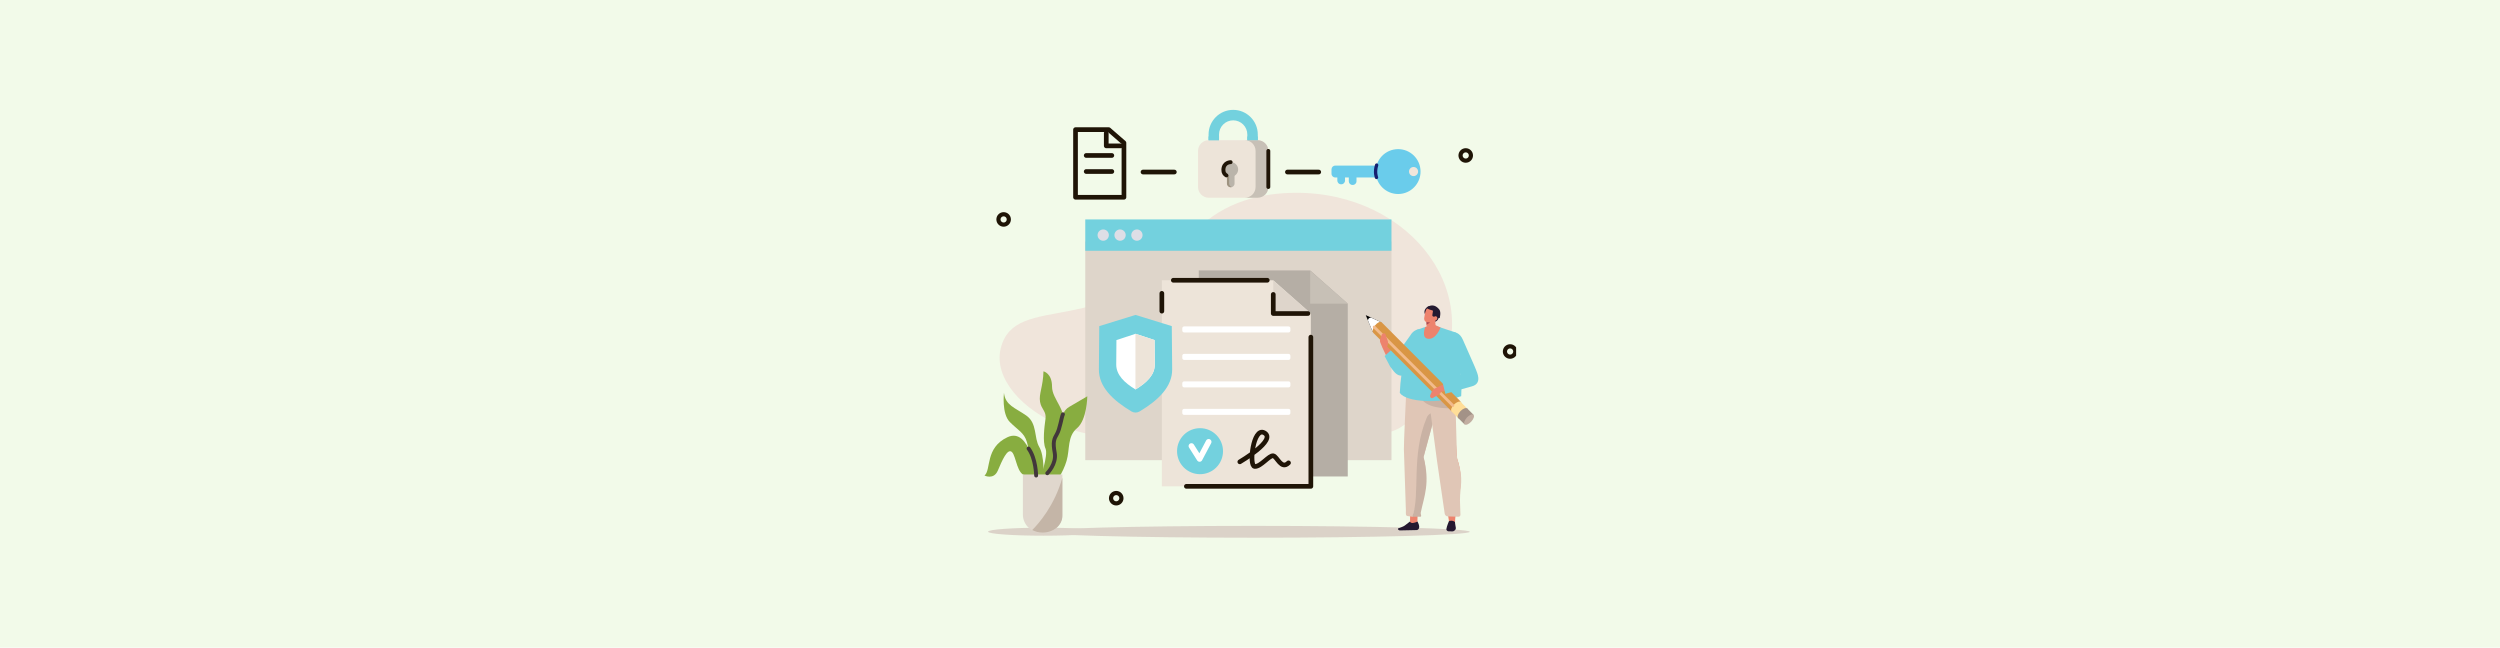 <svg width="4096" height="1061" viewBox="0 0 4096 1061" fill="none" xmlns="http://www.w3.org/2000/svg">
<g id="HEADER SIGN 3">
<rect width="4096" height="1061" fill="#F2FAE9"/>
<g id="uuid-1a0b149e-7cfc-46cd-bdde-abf9a42127d2" clip-path="url(#clip0_260_2861)">
<path id="Vector" d="M2482.54 577.263C2483.29 572.636 2480.15 568.277 2475.53 567.526C2470.91 566.774 2466.55 569.916 2465.8 574.543C2465.05 579.17 2468.19 583.53 2472.81 584.281C2477.44 585.032 2481.79 581.89 2482.54 577.263Z" stroke="#1F1406" stroke-width="6.88" stroke-linecap="round" stroke-linejoin="round"/>
<path id="Vector_2" d="M1644.36 368.002C1649.04 368.002 1652.84 364.202 1652.84 359.515C1652.84 354.827 1649.04 351.027 1644.36 351.027C1639.67 351.027 1635.88 354.827 1635.88 359.515C1635.88 364.202 1639.67 368.002 1644.36 368.002Z" stroke="#1F1406" stroke-width="6.88" stroke-linecap="round" stroke-linejoin="round"/>
<path id="Vector_3" d="M2401.45 263.206C2406.13 263.206 2409.93 259.406 2409.93 254.719C2409.93 250.031 2406.13 246.231 2401.45 246.231C2396.76 246.231 2392.97 250.031 2392.97 254.719C2392.97 259.406 2396.76 263.206 2401.45 263.206Z" stroke="#1F1406" stroke-width="6.88" stroke-linecap="round" stroke-linejoin="round"/>
<path id="Vector_4" d="M1837.13 818.009C1838.1 813.424 1835.18 808.917 1830.6 807.943C1826.02 806.97 1821.52 809.897 1820.54 814.483C1819.57 819.068 1822.49 823.574 1827.07 824.548C1831.65 825.522 1836.16 822.594 1837.13 818.009Z" stroke="#1F1406" stroke-width="6.88" stroke-linecap="round" stroke-linejoin="round"/>
<path id="Vector_5" d="M2354.53 622.402C2437.36 473.443 2299.78 303.645 2103.08 316.55C2043.79 320.439 1985.74 341.512 1943.9 395.416C1815.14 561.272 1662.96 474.818 1639.53 571.037C1616.11 667.257 1825.1 784.24 1975.52 666.761C2085.47 580.891 2239.56 799.2 2326.46 668.253C2337.01 652.362 2346.36 637.095 2354.53 622.402H2354.53Z" fill="#F0E5DB"/>
<g id="Group">
<path id="Vector_6" d="M2279.78 395.77H1778.11V753.95H2279.78V395.77Z" fill="#DED5CA"/>
<path id="Vector_7" d="M2279.78 359.515H1778.11V410.875H2279.78V359.515Z" fill="#73D1DE"/>
<path id="Vector_8" d="M1816.52 387.298C1817.68 382.319 1814.59 377.341 1809.62 376.177C1804.65 375.014 1799.67 378.107 1798.51 383.086C1797.35 388.065 1800.44 393.043 1805.41 394.206C1810.38 395.37 1815.36 392.277 1816.52 387.298Z" fill="#DEDEE6"/>
<path id="Vector_9" d="M1841.66 391.741C1845.27 388.126 1845.27 382.264 1841.66 378.649C1838.05 375.034 1832.2 375.034 1828.59 378.649C1824.97 382.264 1824.97 388.126 1828.59 391.741C1832.2 395.356 1838.05 395.356 1841.66 391.741Z" fill="#DEDEE6"/>
<path id="Vector_10" d="M1871.72 387.311C1872.89 382.336 1869.81 377.35 1864.84 376.175C1859.87 375.001 1854.89 378.083 1853.72 383.058C1852.54 388.034 1855.62 393.02 1860.59 394.195C1865.56 395.369 1870.54 392.287 1871.72 387.311Z" fill="#DEDEE6"/>
</g>
<path id="Vector_11" d="M2053.71 881C2249.42 881 2408.08 876.653 2408.08 871.291C2408.08 865.93 2249.42 861.583 2053.71 861.583C1857.99 861.583 1699.34 865.93 1699.34 871.291C1699.34 876.653 1857.99 881 2053.71 881Z" fill="#DBD2C8"/>
<g id="Group_2">
<g id="Group_3">
<path id="Vector_12" d="M2197.12 301.932H2197.63C2200.97 301.932 2203.68 299.218 2203.68 295.871V288.532C2203.68 285.184 2200.97 282.471 2197.63 282.471H2197.12C2193.78 282.471 2191.07 285.184 2191.07 288.532V295.871C2191.07 299.218 2193.78 301.932 2197.12 301.932Z" fill="#6ACCEB"/>
<path id="Vector_13" d="M2215.91 303.02H2216.42C2219.77 303.02 2222.48 300.307 2222.48 296.959V289.62C2222.48 286.272 2219.77 283.559 2216.42 283.559H2215.91C2212.57 283.559 2209.86 286.272 2209.86 289.62V296.959C2209.86 300.307 2212.57 303.02 2215.91 303.02Z" fill="#6ACCEB"/>
<g id="Group_4">
<path id="Vector_14" d="M2294.78 317.646C2314.94 315.386 2329.46 297.193 2327.2 277.011C2324.94 256.829 2306.77 242.3 2286.61 244.561C2266.45 246.821 2251.94 265.014 2254.19 285.196C2256.45 305.378 2274.62 319.906 2294.78 317.646Z" fill="#6ACCEB"/>
<path id="Vector_15" d="M2187.57 290.744H2272.86C2276.18 290.744 2278.89 288.028 2278.89 284.711V277.397C2278.89 274.076 2276.18 271.363 2272.86 271.363H2187.57C2184.25 271.363 2181.54 274.08 2181.54 277.397V284.711C2181.54 288.032 2184.26 290.744 2187.57 290.744Z" fill="#6ACCEB"/>
<path id="Vector_16" d="M2308.52 281.056C2308.52 285.175 2311.85 288.516 2315.97 288.516C2320.08 288.516 2323.42 285.175 2323.42 281.056C2323.42 276.937 2320.08 273.596 2315.97 273.596C2311.85 273.596 2308.52 276.937 2308.52 281.056Z" fill="#F0E6DB"/>
</g>
</g>
<path id="Vector_17" d="M2255.26 290.745C2255.26 290.745 2251.72 282.152 2255.52 270.429" stroke="#162070" stroke-width="5.47" stroke-linecap="round" stroke-linejoin="round"/>
</g>
<path id="Vector_18" d="M2208.18 780.645H1964.06V442.999H2146.61L2208.18 497.483V780.645Z" fill="#B5AEA5"/>
<path id="Vector_19" d="M2146.61 443.572V497.483H2208.18L2146.61 443.572Z" fill="#C7C0B6"/>
<path id="Vector_20" d="M2147.69 796.818H1903.57V459.172H2086.12L2147.69 513.656V796.818Z" fill="#EDE4D9"/>
<path id="Vector_21" d="M2086.12 459.745V513.656H2147.69L2086.12 459.745Z" fill="#DED5CB"/>
<path id="Vector_22" d="M2111.13 544.688H1940.14C1938.45 544.688 1937.06 543.302 1937.06 541.605V537.873C1937.06 536.181 1938.45 534.794 1940.14 534.794H2111.13C2112.82 534.794 2114.21 536.181 2114.21 537.877V541.609C2114.21 543.302 2112.82 544.688 2111.13 544.688Z" fill="white"/>
<path id="Vector_23" d="M2111.13 589.705H1940.14C1938.45 589.705 1937.06 588.319 1937.06 586.622V582.89C1937.06 581.197 1938.45 579.811 1940.14 579.811H2111.13C2112.82 579.811 2114.21 581.197 2114.21 582.894V586.626C2114.21 588.319 2112.82 589.705 2111.13 589.705Z" fill="white"/>
<path id="Vector_24" d="M2111.13 634.726H1940.14C1938.45 634.726 1937.06 633.339 1937.06 631.643V627.911C1937.06 626.218 1938.45 624.832 1940.14 624.832H2111.13C2112.82 624.832 2114.2 626.218 2114.2 627.915V631.647C2114.2 633.339 2112.82 634.726 2111.12 634.726H2111.13Z" fill="white"/>
<path id="Vector_25" d="M2111.13 679.746H1940.14C1938.45 679.746 1937.06 678.36 1937.06 676.663V672.931C1937.06 671.239 1938.45 669.852 1940.14 669.852H2111.13C2112.82 669.852 2114.2 671.239 2114.2 672.935V676.667C2114.2 678.36 2112.82 679.746 2111.12 679.746H2111.13Z" fill="white"/>
<path id="Vector_26" d="M1943.75 796.818H2147.69V552.349" stroke="#1F1406" stroke-width="7.68" stroke-linecap="round" stroke-linejoin="round"/>
<path id="Vector_27" d="M1994.91 763.535C2008.33 747.624 2006.32 723.837 1990.43 710.406C1974.53 696.974 1950.77 698.984 1937.36 714.895C1923.94 730.806 1925.95 754.593 1941.84 768.025C1957.73 781.456 1981.5 779.446 1994.91 763.535Z" fill="#73D1DE"/>
<path id="Vector_28" d="M1952.05 730.792L1965.4 751.91L1980.24 723.929" stroke="white" stroke-width="9.31" stroke-linecap="round" stroke-linejoin="round"/>
<path id="Vector_29" d="M1922.38 459.172H2076.27" stroke="#1F1406" stroke-width="7.68" stroke-linecap="round" stroke-linejoin="round"/>
<path id="Vector_30" d="M1903.57 509.827V480.621" stroke="#1F1406" stroke-width="7.68" stroke-linecap="round" stroke-linejoin="round"/>
<path id="Vector_31" d="M2086.12 482.378V513.656H2142.86" stroke="#1F1406" stroke-width="7.68" stroke-linecap="round" stroke-linejoin="round"/>
<path id="Vector_32" d="M2031.31 756.674C2031.31 756.674 2093.12 720.62 2071.2 708.985C2053.11 699.385 2045.82 763.602 2055.7 764.263C2065.6 764.924 2079.62 745.454 2086.12 746.772C2092.63 748.094 2099.22 770.203 2111.09 758.322" stroke="#1F1406" stroke-width="7.68" stroke-linecap="round" stroke-linejoin="round"/>
<path id="Vector_33" d="M2109.3 281.854H2160.62" stroke="#1F1406" stroke-width="7.68" stroke-linecap="round" stroke-linejoin="round"/>
<path id="Vector_34" d="M1872.72 281.854H1924.04" stroke="#1F1406" stroke-width="7.68" stroke-linecap="round" stroke-linejoin="round"/>
<path id="Vector_35" d="M1841.47 323.175H1762.14V212.406H1816.59L1841.47 234.06V323.175Z" stroke="#1F1406" stroke-width="7.68" stroke-linecap="round" stroke-linejoin="round"/>
<path id="Vector_36" d="M1812.5 218.065V238.993H1836.16" stroke="#1F1406" stroke-width="7.68" stroke-linecap="round" stroke-linejoin="round"/>
<path id="Vector_37" d="M1779.64 254.719H1821.62" stroke="#1F1406" stroke-width="7.68" stroke-linecap="round" stroke-linejoin="round"/>
<path id="Vector_38" d="M1779.64 281.004H1821.62" stroke="#1F1406" stroke-width="7.68" stroke-linecap="round" stroke-linejoin="round"/>
<g id="Group_5">
<path id="Vector_39" d="M1919.86 534.31L1860.45 515.965L1801.04 534.31L1800.42 605.181C1800.17 633.384 1822.57 655.449 1853.81 674.116C1857.9 676.559 1863 676.559 1867.09 674.116C1898.33 655.449 1920.72 633.384 1920.48 605.181L1919.86 534.31Z" fill="#73D1DE"/>
<path id="Vector_40" d="M1891.73 557.206L1860.44 546.872L1829.16 557.206L1828.84 597.128C1828.7 614.12 1842.2 627.157 1860.44 638.127C1878.69 627.157 1892.19 614.124 1892.05 597.128L1891.73 557.206Z" fill="white"/>
<path id="Vector_41" d="M1891.62 557.206L1860.33 546.872V638.123C1878.58 627.153 1892.08 614.119 1891.94 597.124L1891.62 557.202V557.206Z" fill="#EDE4D9"/>
</g>
<g id="Group_6">
<path id="Vector_42" fill-rule="evenodd" clip-rule="evenodd" d="M2297.69 606.97C2287.95 608.884 2285.7 608.494 2279.96 601.679L2265.14 570.038L2272.67 564.311L2295.73 592.51L2297.69 606.97Z" fill="#ED836D"/>
<path id="Vector_43" fill-rule="evenodd" clip-rule="evenodd" d="M2297.91 615.288C2287.94 617.074 2282.62 606.756 2277.45 600.256L2268.53 583.337L2279.95 572.883L2303.87 605.854L2297.91 615.288Z" fill="#73D1DE"/>
<path id="Vector_44" fill-rule="evenodd" clip-rule="evenodd" d="M2322.27 855.546C2316.77 862.582 2312.42 864.368 2310.12 856.646L2310.43 841.613L2322.64 841.787L2322.27 855.546H2322.27Z" fill="#ED836D"/>
<path id="Vector_45" fill-rule="evenodd" clip-rule="evenodd" d="M2325.62 628.681C2306.15 653.716 2304.09 638.542 2304.09 638.542C2304.09 638.542 2299.61 733.037 2300.14 736.169L2303.4 836.052C2303.55 840.759 2302.29 845.011 2306.39 845.539L2314.87 846.796C2319.82 817.267 2344.17 795.037 2332.35 748.848L2351.96 676.611C2378.86 622.926 2325.62 628.681 2325.62 628.681H2325.62Z" fill="#E0C6B6"/>
<path id="Vector_46" fill-rule="evenodd" clip-rule="evenodd" d="M2313.95 846.651L2324.7 846.587C2331.19 847.505 2327.06 843.213 2327.83 839.566C2333.42 812.616 2343.3 791.607 2332.35 748.839L2351.96 676.603C2345.44 675.027 2340 678.485 2337.63 684.107C2311.17 746.865 2327.54 809.614 2313.95 846.647V846.651Z" fill="#C9B2A4"/>
<path id="Vector_47" fill-rule="evenodd" clip-rule="evenodd" d="M2343.7 637.817L2358.74 755.191L2373.97 853.889L2383.88 855.884C2385.24 820.326 2401.94 793.703 2387.1 750.645L2381.4 670.509L2362.49 641.69L2343.69 637.813L2343.7 637.817Z" fill="#ED836D"/>
<path id="Vector_48" fill-rule="evenodd" clip-rule="evenodd" d="M2339 639.449L2354.45 755.453L2366.97 841.291C2367.21 843.87 2369.49 846.026 2372.05 846.103L2389.48 846.623C2391.35 846.679 2392.83 845.216 2392.8 843.346C2392.65 835.786 2392.02 824.147 2392.02 819.73C2391.97 795.924 2398.56 786.138 2388.36 754.421C2387.53 751.858 2387.06 749.21 2386.99 746.558L2384.87 668.422L2362.49 641.698L2339 639.453V639.449Z" fill="#E0C6B6"/>
<path id="Vector_49" fill-rule="evenodd" clip-rule="evenodd" d="M2373.96 853.889C2373.96 853.889 2370.47 861.813 2369.71 866.83C2369.58 867.684 2369.96 868.636 2370.73 869.377C2371.5 870.119 2372.55 870.566 2373.57 870.57C2375.76 870.582 2378.26 870.598 2379.8 870.606C2380.76 870.61 2381.63 870.336 2382.28 869.816C2382.66 869.506 2383.13 869.131 2383.62 868.736C2385.85 866.939 2385.34 864.811 2384.71 861.825C2384.06 858.738 2383.83 855.243 2383.83 855.243C2378.99 851.479 2373.96 853.889 2373.96 853.889H2373.96Z" fill="#241930"/>
<path id="Vector_50" fill-rule="evenodd" clip-rule="evenodd" d="M2384.23 668.418C2384.23 668.418 2343.63 672.807 2329.84 654.905L2384.33 642.883C2384.33 642.883 2384.92 663.848 2384.23 668.418Z" fill="#C9B2A4"/>
<path id="Vector_51" fill-rule="evenodd" clip-rule="evenodd" d="M2310.04 854.518L2301.6 861.019C2299.97 862.627 2290.64 865.746 2290.64 865.746C2289.83 867.741 2291.77 868.793 2293.37 869.055L2321.54 868.462C2321.54 868.462 2329.2 867.108 2322.49 854.534C2317.52 856.803 2311.66 858.431 2310.04 854.518H2310.04Z" fill="#241930"/>
<path id="Vector_52" fill-rule="evenodd" clip-rule="evenodd" d="M2335.41 516.082C2335.41 516.082 2330.25 509.098 2338.37 503.089C2346.51 497.08 2345.95 513.233 2345.68 513.414C2345.42 513.596 2335.41 516.082 2335.41 516.082Z" fill="#241930"/>
<path id="Vector_53" fill-rule="evenodd" clip-rule="evenodd" d="M2357.68 519.459C2357.68 519.459 2355.79 527.588 2349.57 527.089C2343.35 526.589 2345.24 508.719 2345.24 508.719L2357.68 519.459Z" fill="#241930"/>
<path id="Vector_54" fill-rule="evenodd" clip-rule="evenodd" d="M2337.78 521.454C2337.78 521.454 2337.39 530.45 2337.06 537.901C2336.97 539.888 2338.1 541.754 2340 542.786C2341.91 543.818 2344.29 543.858 2346.25 542.887C2346.89 542.568 2347.51 542.258 2348.1 541.964C2350.78 540.634 2352.37 538.051 2352.16 535.334C2351.65 528.37 2350.71 515.687 2350.71 515.687L2337.78 521.454Z" fill="#ED836D"/>
<path id="Vector_55" fill-rule="evenodd" clip-rule="evenodd" d="M2336.94 527.157L2337.31 532.267L2343.16 528.104L2336.94 527.157Z" fill="#AB4A51"/>
<path id="Vector_56" fill-rule="evenodd" clip-rule="evenodd" d="M2354.23 512.955C2354.98 510.424 2353.56 507.764 2351.07 507.014C2348.4 506.212 2345.04 505.197 2342.38 504.395C2339.88 503.641 2337.63 505.229 2336.5 507.611C2335.17 510.424 2333.81 516.679 2333.36 521.338C2333.11 523.965 2334.37 526.835 2336.87 527.588C2339.53 528.39 2348.29 528.225 2350.48 523.631C2352.16 520.133 2353.13 516.675 2354.23 512.955Z" fill="#ED836D"/>
<path id="Vector_57" fill-rule="evenodd" clip-rule="evenodd" d="M2358.8 521.201C2358.8 521.201 2361.5 511.375 2358.11 507.091C2353.56 501.336 2346.89 497.628 2338.37 503.089C2338.37 503.089 2333.79 505.112 2347.23 508.719C2348.93 509.179 2345.34 517.174 2347.45 518.19C2350.29 519.556 2353.99 520.636 2358.8 521.201Z" fill="#241930"/>
<path id="Vector_58" d="M2354.06 523.694C2355.3 521.927 2355.13 519.663 2353.67 518.638C2352.22 517.613 2350.03 518.214 2348.79 519.982C2347.55 521.749 2347.72 524.012 2349.17 525.037C2350.63 526.063 2352.81 525.461 2354.06 523.694Z" fill="#ED836D"/>
<path id="Vector_59" fill-rule="evenodd" clip-rule="evenodd" d="M2284.81 587.404C2294.23 571.956 2310.78 549.395 2310.78 549.395C2315.31 541.363 2324.24 537.365 2329.54 540.993C2331.62 542.423 2331.6 545.974 2329.48 548.968L2318.67 605.765C2307.48 608.236 2296.4 617.884 2286.97 607.16C2281.84 601.332 2281.14 593.429 2284.81 587.404H2284.81Z" fill="#73D1DE"/>
<path id="Vector_60" fill-rule="evenodd" clip-rule="evenodd" d="M2321.24 540.432L2335.15 535.681L2353.98 534.399L2384.13 544.567C2392.19 548.557 2389.7 556.118 2386.62 564.605L2388.96 591.865C2395.18 612.544 2395.11 627.83 2394.03 649.109C2360.11 661.72 2304.14 659.322 2293.43 643.741C2295.23 601.142 2304.72 567.845 2321.24 540.432Z" fill="#73D1DE"/>
<path id="Vector_61" d="M2335.15 535.681C2335.15 535.681 2327.63 554.324 2340.41 555.142C2353.19 555.961 2360.19 536.584 2360.19 536.584L2350.85 532.432L2335.15 535.681Z" fill="#ED836D"/>
<path id="Vector_62" d="M2316.84 563.533L2314.7 573.25" stroke="#73D1DE" stroke-width="6.42" stroke-linecap="round" stroke-linejoin="round"/>
<g id="Group_7">
<path id="Vector_63" fill-rule="evenodd" clip-rule="evenodd" d="M2249.07 543.834L2237.62 516.28L2263.43 528.161L2249.07 543.834Z" fill="black"/>
<path id="Vector_64" fill-rule="evenodd" clip-rule="evenodd" d="M2249.07 543.834L2241.32 525.198C2241.48 521.962 2243.17 520.294 2246.63 520.427L2263.43 528.161L2249.07 543.83V543.834Z" fill="white"/>
<path id="Vector_65" d="M2393.61 673.81C2389.77 678.497 2382.25 677.945 2376.9 672.585L2250.1 545.466C2244.76 540.106 2258.73 523.066 2264.08 528.427L2390.88 655.545C2396.23 660.906 2397.45 669.123 2393.61 673.81Z" fill="#D99645"/>
<path id="Vector_66" d="M2389.52 670.056C2393.68 665.784 2395.41 660.722 2393.39 658.749C2391.36 656.776 2386.35 658.64 2382.19 662.912C2378.04 667.184 2376.3 672.247 2378.33 674.22C2380.35 676.192 2385.36 674.328 2389.52 670.056Z" fill="#FFDE98"/>
<path id="Vector_67" fill-rule="evenodd" clip-rule="evenodd" d="M2378.13 674.048L2388.91 684.804L2403.4 668.857L2393.29 658.713L2378.13 674.048Z" fill="#FFDE98"/>
<g id="Group_8">
<path id="Vector_68" d="M2400.2 680.662C2404.36 676.39 2406.09 671.327 2404.07 669.354C2402.05 667.381 2397.04 669.245 2392.88 673.517C2388.72 677.789 2386.99 682.852 2389.01 684.825C2391.03 686.798 2396.04 684.934 2400.2 680.662Z" fill="#A39287"/>
<path id="Vector_69" fill-rule="evenodd" clip-rule="evenodd" d="M2388.82 684.651L2399.59 695.408L2414.09 679.46L2403.97 669.317L2388.82 684.651Z" fill="#A39287"/>
<path id="Vector_70" d="M2410.51 690.753C2414.52 686.411 2416.17 681.408 2414.19 679.579C2412.21 677.75 2407.36 679.786 2403.35 684.128C2399.34 688.47 2397.7 693.473 2399.67 695.302C2401.65 697.131 2406.5 695.095 2410.51 690.753Z" fill="#C2AEA1"/>
</g>
<path id="Vector_71" d="M2251.5 535.83L2380.32 664.408" stroke="#F2BB8C" stroke-width="4.69" stroke-linecap="round" stroke-linejoin="round"/>
</g>
<path id="Vector_72" fill-rule="evenodd" clip-rule="evenodd" d="M2416.57 618.706C2418.15 627.367 2416.86 629.676 2407.11 632.662L2355.16 642.988L2358.12 633.033L2397.95 615.047L2416.57 618.71V618.706Z" fill="#ED836D"/>
<path id="Vector_73" d="M2358.12 633.029L2349.92 636.918C2348.28 637.696 2346.98 639.034 2346.24 640.694L2343.26 647.413C2342.22 649.754 2343.84 652.414 2346.4 652.563L2356.43 647.094C2358.64 645.889 2360.44 643.761 2361.45 641.142L2363.15 636.777L2358.12 633.029Z" fill="#ED836D"/>
<path id="Vector_74" fill-rule="evenodd" clip-rule="evenodd" d="M2382.25 544.309C2382.25 544.309 2391.53 544.184 2396.78 556.654C2402.03 569.123 2418.24 604.629 2418.72 606.938C2419.2 609.247 2429.62 628.132 2411.46 633.033C2389.76 638.889 2368.13 645.256 2368.13 645.256L2362.96 624.356L2393.54 614.031C2393.54 614.031 2372.55 554.022 2373.52 550.077C2374.48 546.131 2382.25 544.313 2382.25 544.313V544.309Z" fill="#73D1DE"/>
<path id="Vector_75" d="M2379.47 572.194L2391.92 609.388L2366.05 622.462" stroke="#73D1DE" stroke-width="6.42" stroke-linecap="round" stroke-linejoin="round"/>
<path id="Vector_76" d="M2265.14 570.038L2261.56 561.365C2260.84 559.632 2260.77 557.698 2261.35 555.916L2263.72 548.698C2264.55 546.183 2267.63 545.269 2269.69 546.929L2273.59 558.084C2274.44 560.547 2274.35 563.42 2273.31 566.133L2271.58 570.654L2265.14 570.038H2265.14Z" fill="#ED836D"/>
</g>
<g id="Group_9">
<path id="Vector_77" d="M1709.78 877.699C1760 877.699 1800.71 874.756 1800.71 871.126C1800.71 867.496 1760 864.553 1709.78 864.553C1659.56 864.553 1618.84 867.496 1618.84 871.126C1618.84 874.756 1659.56 877.699 1709.78 877.699Z" fill="#DBD2C8"/>
<path id="Vector_78" d="M1712.98 778.771C1712.98 778.771 1711.3 746.204 1725.89 729.543C1740.48 712.882 1732.06 678.042 1751.71 666.681C1771.35 655.32 1781.45 649.262 1781.45 649.262C1781.45 649.262 1780.89 687.887 1764.62 701.521C1748.34 715.155 1753.2 735.685 1747.41 755.292C1741.61 774.898 1729.26 790.886 1729.26 790.886L1712.98 778.767V778.771Z" fill="#88AD40"/>
<path id="Vector_79" d="M1709.62 608.369C1709.62 608.369 1723.65 611.399 1723.65 633.359C1723.65 655.32 1750.02 671.984 1741.61 703.037C1733.19 734.089 1728.7 770.441 1728.7 770.441L1726.44 788.79L1704.01 784.071C1704.01 784.071 1717.92 746.204 1712.93 734.843C1707.94 723.482 1711.18 699.248 1712.93 686.372C1714.67 673.496 1706.25 671.227 1704.01 658.35C1701.76 645.474 1709.06 633.359 1709.62 608.365V608.369Z" fill="#88AD40"/>
<path id="Vector_80" d="M1697.61 779.122C1697.61 779.122 1687.64 698.926 1650.6 716.344C1613.56 733.767 1624.22 769.949 1613 779.122C1613 779.122 1628.15 786.779 1634.89 770.876C1641.62 754.973 1650.6 733.767 1657.9 740.582C1665.19 747.397 1665.94 779.122 1681.84 779.122H1697.61Z" fill="#88AD40"/>
<path id="Vector_81" d="M1644.89 643.64C1644.89 643.64 1640.96 677.719 1654.43 691.353C1667.9 704.987 1678 708.772 1682.49 724.3C1686.98 739.824 1695.96 784.51 1695.96 784.51L1709.57 780.968C1709.57 780.968 1711.68 747.401 1702.7 732.251C1693.72 717.106 1699.89 693.626 1681.37 680.75C1662.86 667.874 1647.14 664.089 1644.9 643.64H1644.89Z" fill="#88AD40"/>
<path id="Vector_82" d="M1710.93 872.613H1705.53C1689.16 872.613 1675.88 859.322 1675.88 842.927V777.361H1740.58V842.927C1740.58 859.322 1727.3 872.613 1710.93 872.613Z" fill="#E0D7CD"/>
<path id="Vector_83" d="M1740.58 845.402V782.753C1727.58 828.765 1701.51 858.165 1691.14 868.474C1696.1 871.082 1701.95 872.613 1708.23 872.613C1726.1 872.613 1740.58 860.43 1740.58 845.402Z" fill="#C4B5A7"/>
<path id="Vector_84" d="M1697.61 779.122C1697.61 779.122 1697.25 751.286 1685.23 734.899" stroke="#42373B" stroke-width="6.41" stroke-linecap="round" stroke-linejoin="round"/>
<path id="Vector_85" d="M1715.86 775.358C1715.86 775.358 1731.4 759.906 1728.07 742.028C1724.74 724.151 1726.86 719.306 1731.7 711.125C1736.55 702.944 1739.24 683.128 1741.52 678.779" stroke="#42373B" stroke-width="6.41" stroke-linecap="round" stroke-linejoin="round"/>
</g>
<g id="Group_10">
<g id="Group_11">
<path id="Vector_86" d="M1997.26 246.884V220.374C1997.26 207.582 2007.66 197.172 2020.44 197.172C2033.22 197.172 2043.62 207.578 2043.62 220.374V246.884H2060.77V220.374C2060.77 198.111 2042.68 180 2020.44 180C1998.2 180 1980.11 198.111 1980.11 220.374V246.884H1997.26Z" fill="#73D1DE"/>
<path id="Vector_87" d="M2060.49 229.7H1980.39C1970.7 229.7 1962.86 237.558 1962.86 247.251V306.402C1962.86 316.095 1970.7 323.953 1980.39 323.953H2060.49C2070.17 323.953 2078.02 316.095 2078.02 306.402V247.251C2078.02 237.558 2070.17 229.7 2060.49 229.7Z" fill="#EDE4D9"/>
<path id="Vector_88" d="M2060.48 229.7H2039.59C2049.27 229.7 2057.12 237.559 2057.12 247.251V306.398C2057.12 316.09 2049.27 323.949 2039.59 323.949H2060.48C2070.17 323.949 2078.02 316.09 2078.02 306.398V247.251C2078.02 237.559 2070.17 229.7 2060.48 229.7Z" fill="#C7C0B6"/>
<path id="Vector_89" d="M2016.64 289.572C2023.23 289.572 2028.58 284.224 2028.58 277.626C2028.58 271.029 2023.23 265.681 2016.64 265.681C2010.05 265.681 2004.71 271.029 2004.71 277.626C2004.71 284.224 2010.05 289.572 2016.64 289.572Z" fill="#BAB4AA"/>
<path id="Vector_90" d="M2016.64 274.757C2019.97 274.757 2022.69 277.481 2022.69 280.806V300.727C2022.69 304.056 2019.97 306.776 2016.64 306.776C2013.32 306.776 2010.6 304.052 2010.6 300.727V280.806C2010.6 277.477 2013.32 274.757 2016.64 274.757Z" fill="#BAB4AA"/>
<path id="Vector_91" d="M2013.89 300.727V287.915C2010.37 285.84 2008 282.015 2008 277.626C2008 271.658 2012.38 266.729 2018.09 265.838C2017.48 265.745 2016.87 265.681 2016.24 265.681C2009.65 265.681 2004.31 271.029 2004.31 277.626C2004.31 282.011 2006.68 285.836 2010.2 287.915V300.727C2010.2 304.056 2012.92 306.776 2016.24 306.776C2016.89 306.776 2017.5 306.672 2018.09 306.482C2015.66 305.696 2013.89 303.407 2013.89 300.723V300.727Z" fill="#9E9380"/>
<path id="Vector_92" d="M1997.26 223.566H1980.11V229.7H1997.26V223.566Z" fill="#73D1DE"/>
<path id="Vector_93" d="M2060.77 223.566H2043.61V229.7H2060.77V223.566Z" fill="#73D1DE"/>
</g>
<path id="Vector_94" d="M2016.24 265.681C2016.24 265.681 2004.83 265.629 2004.32 278.029C2004.12 282.982 2006.47 285.816 2009.36 287.432" stroke="#1F1406" stroke-width="6.38" stroke-linecap="round" stroke-linejoin="round"/>
<path id="Vector_95" d="M2078.02 247.251V306.398" stroke="#1F1406" stroke-width="6.38" stroke-linecap="round" stroke-linejoin="round"/>
</g>
</g>
</g>
<defs>
<clipPath id="clip0_260_2861">
<rect width="871" height="701" fill="white" transform="translate(1613 180)"/>
</clipPath>
</defs>
</svg>
